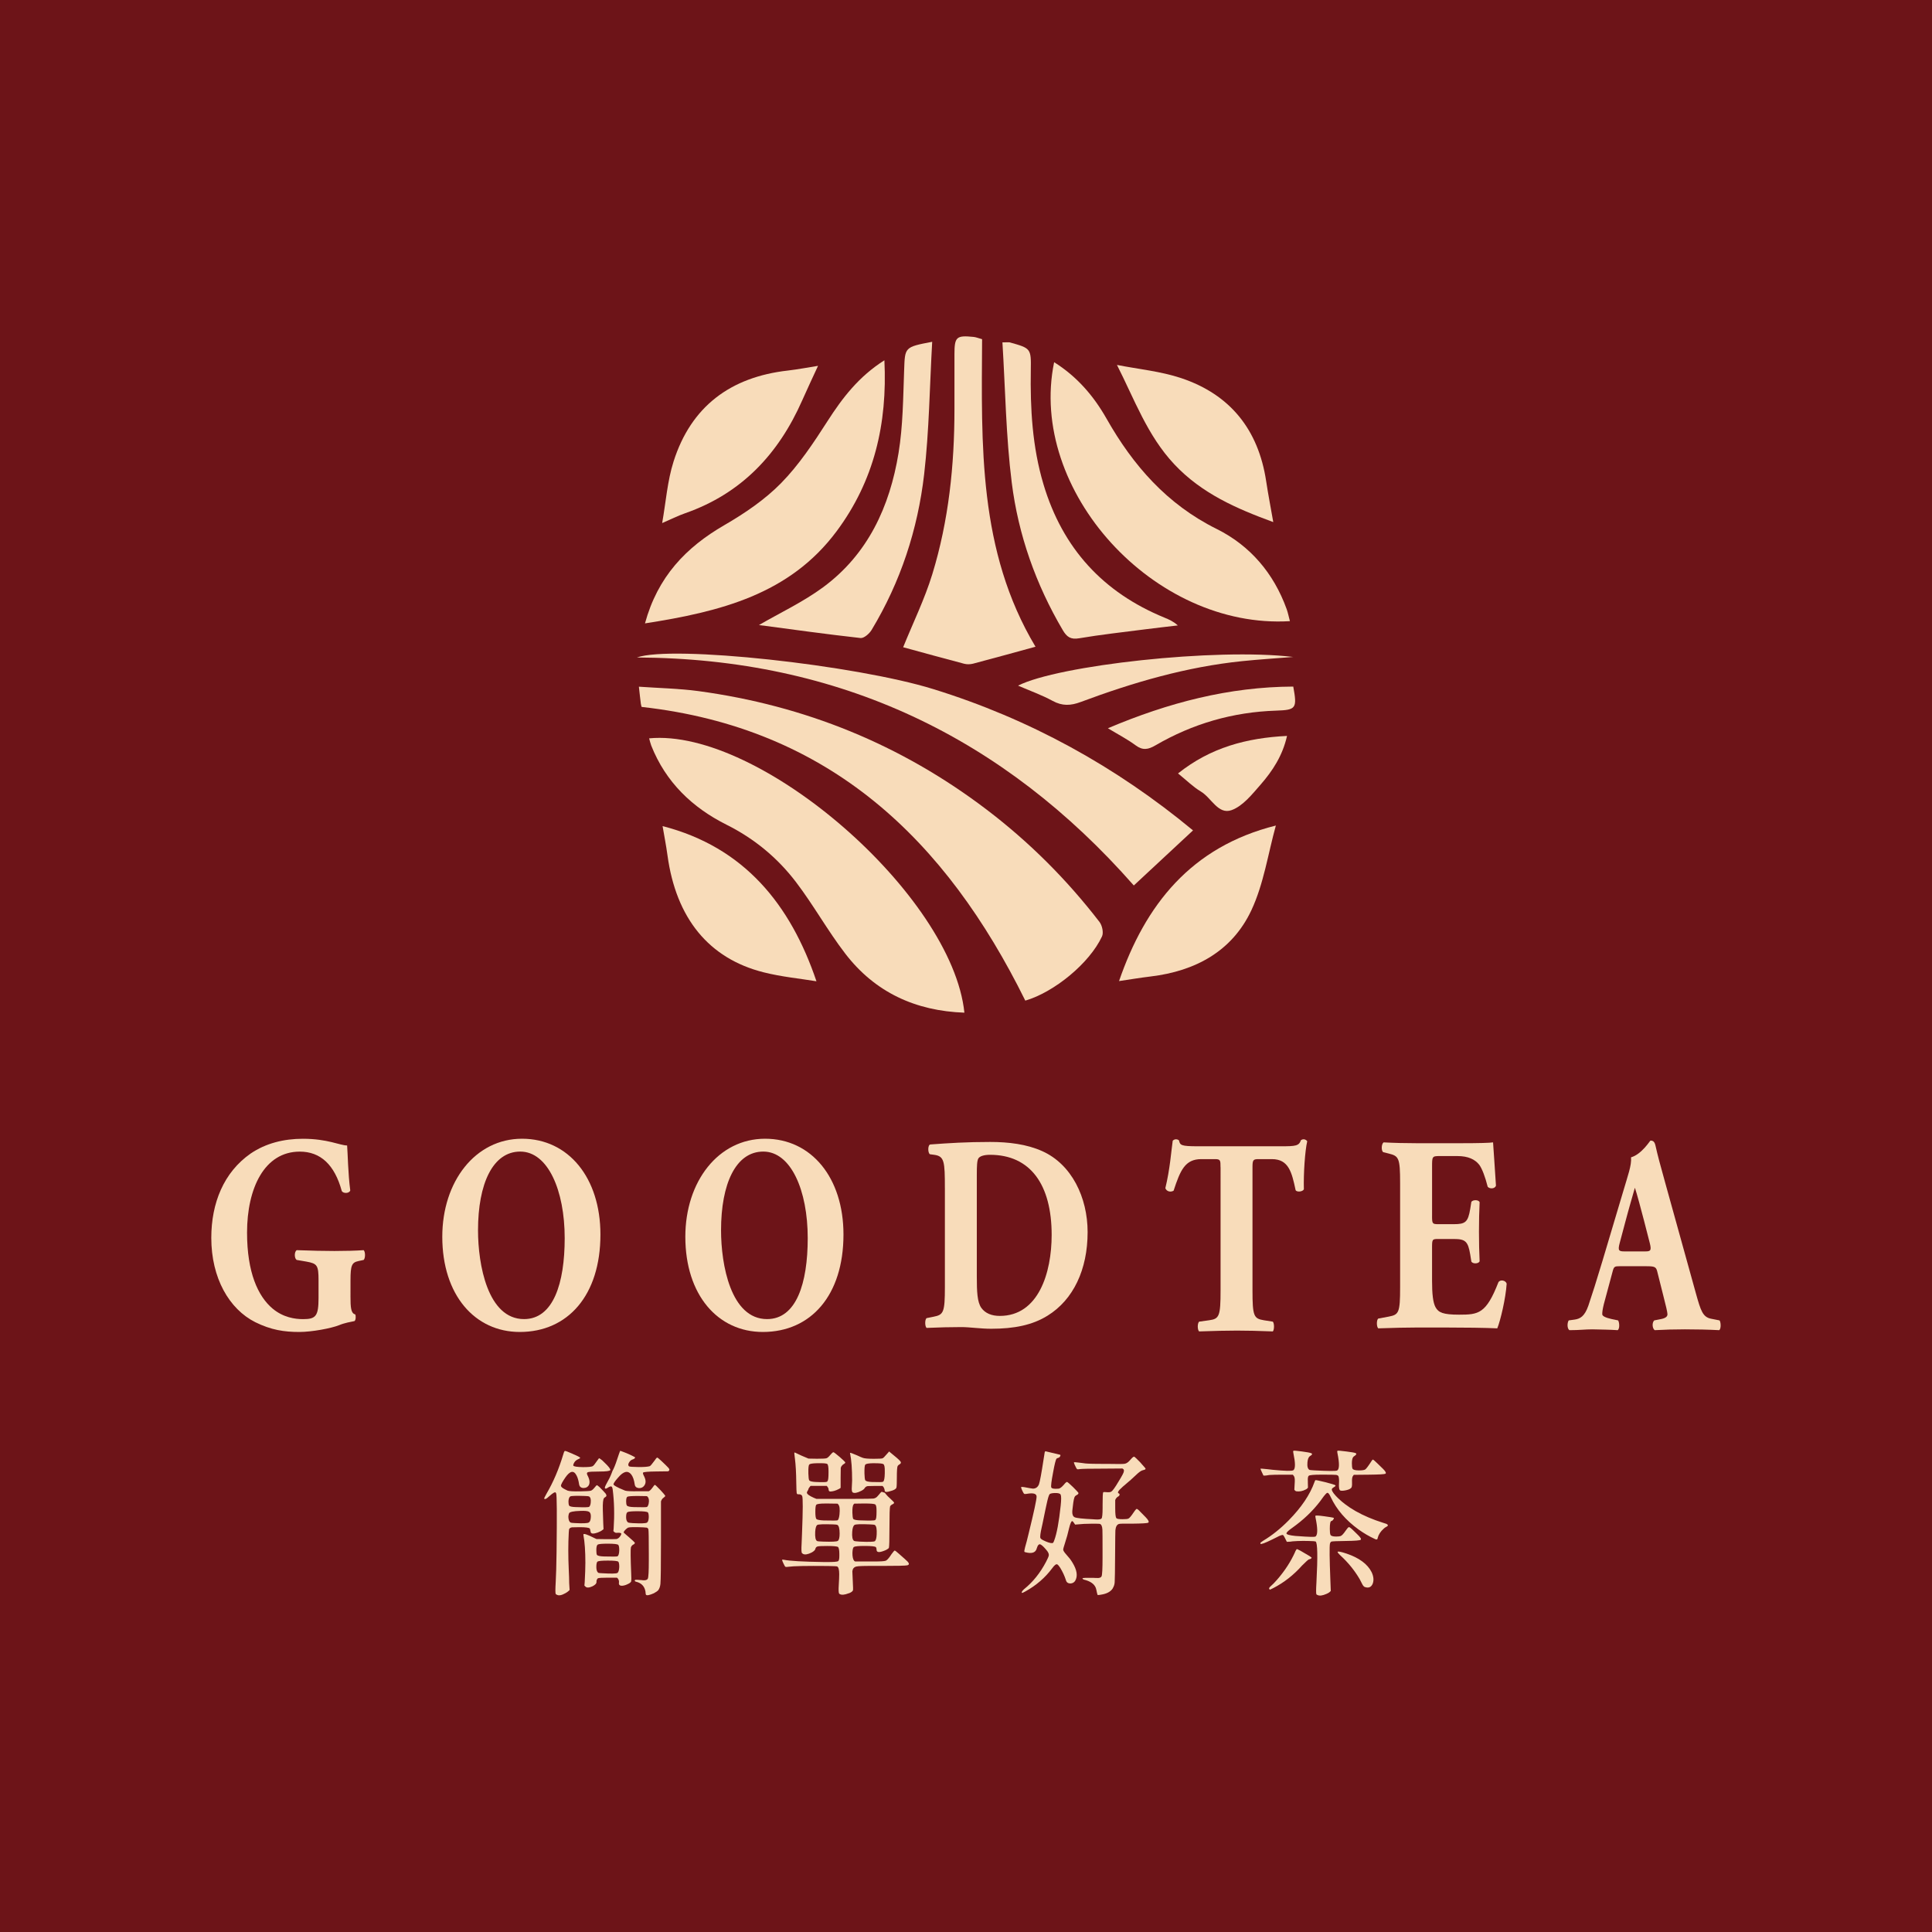 <svg xmlns="http://www.w3.org/2000/svg" xmlns:xlink="http://www.w3.org/1999/xlink" id="&#x56FE;&#x5C42;_1" x="0px" y="0px" viewBox="0 0 1024 1024" style="enable-background:new 0 0 1024 1024;" xml:space="preserve"><style type="text/css">	.st0{fill:#6D1418;}	.st1{fill:#F8DCBA;}</style><rect class="st0" width="1024" height="1024"></rect><g>	<g>		<g>			<g>				<path class="st1" d="M543.43,530.35c-42.12-85.32-103.77-144.57-203.35-155.67c0.01,0.05-0.31-0.81-0.42-1.7     c-0.33-2.49-0.59-4.99-1.04-9.02c10.8,0.77,21.23,0.95,31.49,2.33c56.33,7.61,107.37,28.29,152.72,62.74     c22.64,17.2,42.59,37.11,59.92,59.62c1.44,1.87,2.26,5.7,1.34,7.67C577.42,510.64,558.58,525.95,543.43,530.35z"></path>			</g>			<g>				<path class="st1" d="M344.05,391.34c58.68-5.59,160.63,83.04,167.1,145.4c-25.88-0.91-47.35-10.75-63.12-31.27     c-9.34-12.15-16.83-25.72-26.11-37.91c-9.81-12.89-22.11-23.07-36.84-30.44c-18.2-9.1-32.24-22.59-39.9-41.93     C344.71,393.97,344.44,392.66,344.05,391.34z"></path>			</g>			<g>				<path class="st1" d="M683.68,329.22c-72.01,4.37-138.97-69.23-124.97-137.25c12.1,7.58,20.96,17.89,27.78,29.92     c14.09,24.86,32.06,45.4,58.3,58.43c17.82,8.85,30.29,23.5,37.15,42.48C682.67,324.83,683.08,326.99,683.68,329.22z"></path>			</g>			<g>				<path class="st1" d="M341.85,330.41c6.74-24.7,21.67-40.25,41.99-52.03c10.79-6.25,21.5-13.49,30.16-22.32     c9.51-9.7,17.22-21.37,24.62-32.89c7.9-12.29,16.49-23.56,30.13-32.21c1.65,33.8-5.52,63.95-25.27,90.54     C418.54,315.05,381.78,324.19,341.85,330.41z"></path>			</g>			<g>				<path class="st1" d="M632.32,440.13c-10.61,9.87-20.99,19.52-31.38,29.19C531.91,390.8,445,348.94,337.56,348.48     c18.65-6.64,115.63,3.92,157.09,16.75C545.65,381,591.53,406.32,632.32,440.13z"></path>			</g>			<g>				<path class="st1" d="M520.53,179.78c-0.31,55.93-2.12,112.19,28.31,163c-11.24,3.07-22.14,6.1-33.08,8.98     c-1.5,0.39-3.27,0.43-4.76,0.04c-10.99-2.89-21.93-5.92-32.31-8.75c5.24-12.94,11.4-25.5,15.45-38.7     c8.72-28.44,11.74-57.82,11.74-87.52c0-9.65,0-19.29,0-28.94c0-9.35,0.95-10.24,10.17-9.31     C517.38,178.71,518.67,179.27,520.53,179.78z"></path>			</g>			<g>				<path class="st1" d="M531.31,181.46c2.98,0,3.46-0.1,3.88,0.01c11.19,3.14,11.35,3.15,11.16,14.6     c-0.34,20.5,0.78,40.74,6.71,60.61c10.14,33.98,31.59,57.36,64.24,70.73c2.31,0.95,4.6,1.93,6.97,4.08     c-5.86,0.7-11.73,1.34-17.58,2.1c-11.6,1.5-23.23,2.77-34.75,4.72c-4.51,0.76-6.54-0.74-8.67-4.36     c-14.28-24.24-23.54-50.44-27.02-78.13C533.17,231.36,532.86,206.54,531.31,181.46z"></path>			</g>			<g>				<path class="st1" d="M402.26,331.29c11.24-6.52,23.36-12.2,33.94-19.98c23.84-17.54,35.41-42.84,40.05-71.21     c2.36-14.39,2.42-29.19,2.96-43.82c0.45-12.29,0.09-12.3,14.87-15.12c-1.34,23.68-1.59,47.04-4.25,70.12     c-3.38,29.32-12.5,57.15-27.87,82.62c-1.19,1.97-4.05,4.47-5.86,4.27C437.92,336.14,419.79,333.6,402.26,331.29z"></path>			</g>			<g>				<path class="st1" d="M676.23,437.55c-4.15,14.94-6.42,30.92-12.97,44.89c-10.19,21.74-29.67,32.25-53.3,35.1     c-5.88,0.71-11.72,1.7-16.85,2.45C606.98,479.73,631.18,448.83,676.23,437.55z"></path>			</g>			<g>				<path class="st1" d="M433.58,193.9c-2.75,5.99-5.68,12.15-8.43,18.39c-12.51,28.34-32.12,49.26-61.91,59.7     c-4.04,1.41-7.89,3.36-12.28,5.25c1.98-11.15,2.75-22.27,6.03-32.59c9.29-29.27,30.23-44.8,60.51-48.24     C423.09,195.76,428.63,194.68,433.58,193.9z"></path>			</g>			<g>				<path class="st1" d="M592.01,193.42c11.33,2.24,23.11,3.34,34.04,6.99c26.01,8.69,40.9,27.35,45.03,54.54     c1.09,7.2,2.49,14.36,3.78,21.77c-19.42-7.12-37.84-15.09-52.45-30.63C608.08,230.84,601.29,211.65,592.01,193.42z"></path>			</g>			<g>				<path class="st1" d="M432.74,520.1c-8.69-1.43-18.53-2.36-28-4.75c-29.13-7.33-46.42-28.74-50.96-62.01     c-0.74-5.4-1.8-10.75-2.6-15.49C394.43,448.98,418.98,479.4,432.74,520.1z"></path>			</g>			<g>				<path class="st1" d="M685.4,348.2c-8.98,0.73-17.98,1.29-26.94,2.21c-29.59,3.03-57.9,11.3-85.63,21.65     c-5.38,2.01-9.8,2.21-14.93-0.58c-5.77-3.14-12.03-5.36-18.31-8.08C560.78,352.62,644.44,343.3,685.4,348.2z"></path>			</g>			<g>				<path class="st1" d="M587.21,385.99c32.08-13.59,64.24-21.95,98.25-22.09c2.09,11.53,1.6,12.41-9.08,12.75     c-22.9,0.74-44.23,6.91-63.97,18.41c-3.85,2.24-6.7,2.78-10.47,0C597.57,391.82,592.68,389.3,587.21,385.99z"></path>			</g>			<g>				<path class="st1" d="M624.38,409.94c17.24-13.75,36.3-18.81,57.77-19.89c-2.32,10.4-7.65,18.54-14.04,25.85     c-4.5,5.14-9.35,11.31-15.33,13.48c-7.12,2.58-10.72-6.54-16.31-9.86C632.39,417.09,628.94,413.62,624.38,409.94z"></path>			</g>		</g>		<g>			<path class="st1" d="M185.76,686.88c0,6.22,0.24,9.18,2.49,9.77c0.47,0.59,0.36,3.11-0.36,3.55c-2.01,0.44-5.09,0.89-8.29,2.22    c-4.14,1.63-14.33,3.55-20.96,3.55c-8.05,0-14.92-1.04-23.33-5.18c-13.85-6.96-23.32-23.38-23.32-44.69    c0-18.5,6.63-34.78,20.84-44.69c8.05-5.48,17.64-7.84,27.71-7.84c13.14,0,19.65,3.55,23.44,3.55c0.36,4.44,0.47,14.8,1.66,23.83    c-0.47,1.63-3.67,1.78-4.5,0.3c-3.79-13.91-11.25-20.87-22.26-20.87c-18.83,0-27.94,19.54-27.94,42.92    c0,21.16,5.8,33.74,13.5,40.25c5.68,4.74,11.84,5.62,16.22,5.62c6.75,0,8.17-1.63,8.17-11.25v-9.32c0-7.99-0.71-8.88-6.39-9.92    l-5.21-0.89c-1.3-0.89-1.3-4.29,0-5.18c8.41,0.3,14.21,0.44,20.01,0.44c5.68,0,11.48-0.15,15.51-0.44c0.95,0.89,0.95,4.29,0,5.18    l-2.72,0.59c-3.55,0.74-4.26,2.22-4.26,10.21V686.88z"></path>			<path class="st1" d="M318.24,654.32c0,32.26-17.29,51.65-42.74,51.65c-23.8,0-41.08-19.54-41.08-50.47    c0-29.3,17.52-51.95,42.27-51.95C301.31,603.56,318.24,624.28,318.24,654.32z M275.74,610.36c-14.56,0-22.38,17.02-22.38,41.73    c0,18.06,5.09,47.06,24.39,47.06c15.51,0,21.55-18.94,21.55-42.92C299.3,630.93,290.42,610.36,275.74,610.36z"></path>			<path class="st1" d="M447.06,654.32c0,32.26-17.29,51.65-42.74,51.65c-23.8,0-41.08-19.54-41.08-50.47    c0-29.3,17.52-51.95,42.27-51.95C430.13,603.56,447.06,624.28,447.06,654.32z M404.55,610.36c-14.56,0-22.38,17.02-22.38,41.73    c0,18.06,5.09,47.06,24.39,47.06c15.51,0,21.55-18.94,21.55-42.92C428.11,630.93,419.23,610.36,404.55,610.36z"></path>			<path class="st1" d="M500.8,629.68c0-14.06-0.24-16.87-5.68-17.61l-2.25-0.3c-1.18-0.74-1.18-5.03,0.24-5.18    c9.95-0.74,19.18-1.33,31.73-1.33c9.71,0,19.42,1.18,27.59,4.88c15.51,6.96,24.03,24.42,24.03,42.92    c0,19.83-7.58,35.82-21.19,44.25c-8.05,5.03-17.76,6.96-29.95,6.96c-5.57,0-11.48-0.89-15.75-0.89c-5.68,0-11.72,0.15-18.47,0.44    c-0.95-0.89-0.95-4.44,0-5.18l3.67-0.74c5.33-1.04,6.04-2.22,6.04-15.84V629.68z M517.73,676.59c0,8.14,0.24,13.47,2.37,16.58    c2.13,2.96,5.56,4.29,9.83,4.29c20.48,0,27.47-22.79,27.47-42.92c0-26.64-11.25-42.47-32.68-42.47c-3.2,0-5.45,0.74-6.16,1.92    c-0.71,1.18-0.83,4-0.83,8.58V676.59z"></path>			<path class="st1" d="M646.9,618.65c0-3.55,0-4.29-2.84-4.29h-7.34c-8.64,0-11.13,5.92-14.68,16.72    c-1.42,0.89-3.67,0.59-4.38-1.33c2.49-10.21,3.08-19.39,3.91-25.16c0.47-0.44,1.07-0.74,1.66-0.74c0.59,0,1.18,0.15,1.66,0.59    c0.59,2.52,0.95,3.11,9.95,3.11h44.04c7.81,0,9.59-0.15,10.66-3.26c0.47-0.3,0.83-0.44,1.54-0.44s1.54,0.59,1.78,1.04    c-1.18,5.03-2.01,17.02-1.78,25.46c-0.59,1.33-3.79,1.63-4.38,0.44c-2.01-9.47-3.67-16.43-12.55-16.43h-7.1    c-2.84,0-3.2,0.44-3.2,4.29v65.27c0,13.76,0.71,14.95,6.04,15.84l4.74,0.74c0.83,0.89,0.83,4.29,0,5.18    c-7.7-0.3-13.62-0.44-18.94-0.44c-5.68,0-11.84,0.15-20.13,0.44c-0.95-0.89-0.95-4.29,0-5.18l5.33-0.74    c5.33-0.74,6.04-2.07,6.04-15.84V618.65z"></path>			<path class="st1" d="M759.02,644.4c0,4.14,0.12,4.44,3.31,4.44h8.17c6.16,0,7.58-1.04,8.76-8.14l0.59-3.7    c0.83-1.18,3.79-1.18,4.38,0.15c-0.24,4.74-0.35,10.06-0.35,15.69s0.12,10.95,0.35,15.69c-0.59,1.33-3.55,1.48-4.38,0.15    l-0.59-3.7c-1.18-7.1-2.61-8.29-8.76-8.29h-8.17c-3.2,0-3.31,0.15-3.31,4.59v17.61c0,6.81,0.47,11.54,1.89,14.06    c1.54,2.66,3.79,3.85,12.43,3.85c10.3,0,14.33-0.44,20.84-17.17c0.95-1.63,3.91-1.04,4.38,0.74c-0.47,7.7-3.32,19.68-4.97,23.68    c-6.27-0.3-17.64-0.44-27.35-0.44h-15.39c-5.68,0-11.48,0.15-20.36,0.44c-0.95-0.89-0.95-4.44,0-5.18l5.56-1.04    c5.33-1.04,6.04-1.92,6.04-15.54v-55.2c0-13.47-0.71-14.36-6.04-15.69l-2.96-0.74c-1.07-0.89-0.95-4.29,0.24-5.18    c5.56,0.3,11.37,0.44,17.05,0.44h25.1c7.58,0,14.33-0.15,15.87-0.44c0.12,2.37,0.95,13.02,1.54,22.94    c-0.47,1.63-3.2,1.92-4.38,0.59c-1.3-5.18-2.96-9.62-4.5-11.69c-2.25-2.81-5.8-4.59-11.6-4.59h-9.47c-3.91,0-3.91,0.3-3.91,5.77    V644.4z"></path>			<path class="st1" d="M858.59,671.12c-2.84,0-3.2,0.15-3.91,2.96l-4.62,17.17c-0.71,2.96-0.83,4.14-0.83,5.33    c0,0.89,1.54,1.78,4.85,2.52l3.55,0.74c0.71,1.04,0.95,4.44-0.24,5.18c-4.14-0.3-8.41-0.3-13.38-0.44    c-4.03,0-6.75,0.44-12.2,0.44c-1.3-0.89-1.18-4-0.35-5.18l3.2-0.44c2.84-0.44,5.21-1.63,7.22-7.4    c2.01-5.92,4.26-13.02,7.46-23.68l10.77-36.11c2.72-9.32,4.74-14.5,4.38-18.8c5.68-1.63,10.06-8.88,10.3-8.88    c1.54,0,2.25,0.74,2.72,2.96c0.95,4.29,2.37,9.77,5.33,20.28l16.1,58.01c2.49,8.88,3.55,12.28,7.93,13.17l4.5,0.89    c0.71,0.74,0.95,4.29-0.12,5.18c-5.68-0.3-12.08-0.44-18.23-0.44c-5.92,0-10.54,0.15-15.98,0.44c-1.3-0.89-1.54-4-0.24-5.18    l3.79-0.74c2.72-0.59,3.2-1.63,3.2-2.52c0-1.04-0.83-4.59-2.25-10.06l-3.2-12.73c-0.59-2.37-1.54-2.66-5.68-2.66H858.59z     M872.08,663.27c2.72,0,3.32-0.44,2.37-4.29l-3.08-11.99c-1.66-6.36-3.79-14.36-4.85-17.46c-0.95,3.4-3.31,11.4-5.09,18.2    l-2.96,11.1c-1.07,4-0.47,4.44,2.49,4.44H872.08z"></path>		</g>		<g>			<path class="st1" d="M294.55,844.86c-0.24-0.38-0.24-2.56,0-6.55c0.19-3.18,0.34-8.46,0.44-15.84    c0.24-19.83,0.17-30.14-0.22-30.95c-0.1-0.16-0.19-0.32-0.29-0.49c-0.39-0.32-1.45,0.3-3.2,1.86c-0.53,0.49-0.97,0.86-1.31,1.13    c-0.73,0.54-1.24,0.65-1.53,0.32c-0.1-0.16,0.31-1.05,1.24-2.67c3.59-6.14,6.52-13.01,8.8-20.61c0.29-1.13,0.58-1.8,0.87-2.02    c0.29-0.11,1.62,0.38,4,1.45h0.07l0.07,0.08c2.67,1.13,4,1.83,4,2.1c0,0.22-0.34,0.46-1.02,0.73c-0.87,0.38-1.53,0.89-1.96,1.54    c-0.53,0.86-0.75,1.48-0.65,1.86c0.24,0.49,1.96,0.76,5.16,0.81c2.76,0,4.46-0.16,5.09-0.49c0.44-0.21,1.24-1.18,2.4-2.91    c0.44-0.65,0.75-1.08,0.95-1.29c0.19-0.05,0.75,0.3,1.67,1.05c0.39,0.38,0.75,0.73,1.09,1.05c2.38,2.26,3.46,3.65,3.24,4.16    c-0.22,0.51-2.19,0.77-5.93,0.77c-3.2,0-5.16,0.11-5.89,0.32c-0.63,0.22-0.73,0.76-0.29,1.62c0.15,0.32,0.29,0.62,0.44,0.89    c0.73,1.62,0.87,2.99,0.44,4.12c-0.58,1.19-1.58,1.78-2.98,1.78c-1.36-0.05-2.13-0.73-2.33-2.02c-0.29-1.99-0.75-3.56-1.38-4.69    c-1.45-2.8-3.42-2.42-5.89,1.13c-1.6,2.32-2.38,3.8-2.33,4.45c0.05,0.54,0.77,1.16,2.18,1.86c0.53,0.27,0.97,0.49,1.31,0.65    c0.82,0.32,3.08,0.46,6.76,0.4c2.96-0.05,4.78-0.16,5.46-0.32c0.58-0.11,1.31-0.7,2.18-1.78c0.48-0.59,0.82-0.97,1.02-1.13    c0.19-0.11,0.7,0.22,1.53,0.97c1.6,1.62,2.67,2.75,3.2,3.39c0.63,0.86,0.61,1.48-0.07,1.86c-0.29,0.16-0.53,0.35-0.73,0.57    c-0.53,0.59-0.75,2.72-0.65,6.38c0.15,4.26,0.22,6.6,0.22,7.03l0.15,3.07l-0.51,0.4c-0.68,0.54-1.53,1-2.55,1.37    c-2.13,0.76-3.37,0.73-3.71-0.08c-0.05-0.05-0.12-0.38-0.22-0.97c-0.05-0.43-0.15-0.78-0.29-1.05c-0.39-0.48-2.21-0.73-5.46-0.73    c-1.99,0-3.3,0.03-3.93,0.08c-0.83,0.11-1.36,0.46-1.6,1.05c-0.05,0.16-0.1,0.7-0.15,1.62c-0.34,6.09-0.34,12.77,0,20.04    c0.05,0.65,0.1,1.83,0.15,3.56c0.05,1.62,0.07,2.75,0.07,3.39l0.22,3.56l-0.8,0.73c-0.39,0.32-0.87,0.65-1.45,0.97    c-1.99,1.13-3.49,1.4-4.51,0.81C294.88,845.15,294.69,845.02,294.55,844.86z M313.09,804.77c0.24-1.78-0.05-2.94-0.87-3.48    c-0.68-0.43-2.23-0.59-4.66-0.48c-3.69,0.11-5.67,0.54-5.96,1.29c-0.19,0.49-0.32,1.08-0.36,1.78c0.05,1.67,0.44,2.69,1.16,3.07    c0.24,0.16,1.04,0.27,2.4,0.32c4.17,0.22,6.59,0.11,7.27-0.32C312.61,806.63,312.95,805.91,313.09,804.77z M313.09,796.45    c0.19-1.72-0.1-2.83-0.87-3.31c-0.19-0.11-0.95-0.19-2.26-0.24c-4.56-0.16-7.13-0.08-7.71,0.24c-0.58,0.38-0.9,1.27-0.95,2.67    c0,1.02,0.12,1.75,0.36,2.18c0.29,0.49,1.55,0.76,3.78,0.81h0.15h0.07c4.02,0.16,6.23,0.11,6.62-0.16    C312.73,798.2,313,797.47,313.09,796.45z M342.19,844.45c0-0.59-0.1-1.19-0.29-1.78c-0.63-2.21-2.16-3.64-4.58-4.28    c-0.1,0-0.22-0.03-0.36-0.08c-0.58-0.27-0.7-0.57-0.36-0.89h0.07c0.05-0.05,0.1-0.08,0.15-0.08c0.05,0,0.11,0,0.18,0    c0.07,0,0.16,0,0.25,0c0.1,0,0.21,0,0.33,0c0.12,0,0.25,0,0.4,0c0.15,0,0.32,0.01,0.51,0.04c0.19,0.03,0.39,0.04,0.58,0.04    c0.29,0,0.7,0.03,1.24,0.08c0.19,0,0.34,0.03,0.44,0.08c1.41,0.11,2.28-0.19,2.62-0.89c0.34-0.75,0.51-3.91,0.51-9.46    c0-1.62,0-2.88,0-3.8c0-7.81-0.07-12.09-0.22-12.85c-0.1-0.38-0.36-0.67-0.8-0.89c-0.19-0.05-0.8-0.11-1.82-0.16    c-4.65-0.21-7.39-0.16-8.22,0.16c-0.24,0.16-0.56,0.4-0.95,0.73c-1.07,1.02-1.48,1.67-1.24,1.94l0.36,0.32    c0.24,0.22,0.59,0.53,1.05,0.93c0.46,0.4,0.88,0.77,1.27,1.09c1.79,1.56,2.84,2.53,3.13,2.91c0.15,0.27-0.05,0.59-0.58,0.97    c-0.1,0.05-0.17,0.08-0.22,0.08c-0.58,0.32-0.99,0.81-1.24,1.46c-0.24,1.02-0.19,5.71,0.15,14.06c0.1,2.1,0.1,3.39,0,3.88    c-0.05,0.38-0.44,0.78-1.16,1.21c-1.36,0.75-2.57,1.16-3.64,1.21c-1.36,0.05-1.92-0.57-1.67-1.86c0.05-0.75-0.17-1.43-0.65-2.02    l-0.44-0.4h-4.87c-2.86,0-4.61,0.11-5.24,0.32c-0.53,0.54-0.78,1.19-0.73,1.94c0.05,0.81-0.68,1.59-2.18,2.34    c-1.84,0.81-3.08,0.83-3.71,0.08l-0.51-0.49l0.15-1.7c0.24-4.36,0.36-7.84,0.36-10.43c0-6.09-0.34-10.94-1.02-14.55    c-0.05-0.21-0.05-0.38,0-0.49c0.19-0.54,2.21,0.16,6.04,2.1l0.87,0.4l5.31,0.08c2.91,0,4.65-0.03,5.24-0.08    c0.68-0.11,1.31-0.54,1.89-1.29c0.44-0.59,0.68-1.08,0.73-1.45c-0.1-0.49-0.83-0.67-2.18-0.57c-0.58,0.11-1.09-0.03-1.53-0.4    l-0.51-0.49l0.15-1.37c0.48-7.33,0.32-14.22-0.51-20.69c-0.05-0.43-0.15-0.81-0.29-1.13c-0.29-0.75-1.09-0.67-2.4,0.24    c-0.53,0.38-0.95,0.51-1.24,0.4c-0.05,0-0.1-0.05-0.15-0.16c-0.24-0.21,0.02-1.02,0.8-2.42c1.21-2.1,2.11-3.93,2.69-5.5    c0.29-0.86,0.63-1.64,1.02-2.34c0.73-1.51,1.67-4.09,2.84-7.76c0.34-1.02,0.56-1.62,0.65-1.78h0.29    c0.19,0.05,0.45,0.15,0.76,0.28c0.31,0.13,0.67,0.27,1.05,0.4c0.39,0.13,0.8,0.3,1.24,0.48c0.44,0.19,0.87,0.38,1.31,0.57    c0.44,0.19,0.85,0.38,1.24,0.57c0.39,0.19,0.74,0.36,1.05,0.53c0.31,0.16,0.57,0.3,0.76,0.4c0.19,0.11,0.29,0.19,0.29,0.24    c-0.1,0.43-0.53,0.78-1.31,1.05c-0.58,0.16-1.12,0.54-1.6,1.13c-0.83,1.08-0.95,1.91-0.36,2.51c0.19,0.22,1.94,0.35,5.24,0.4    c2.91,0,4.85-0.16,5.82-0.49c0.39-0.21,1.21-1.18,2.47-2.91c0.63-0.97,1.09-1.51,1.38-1.62c0.19-0.05,0.92,0.51,2.18,1.7    c1.89,1.78,3.1,2.96,3.64,3.56c0.68,0.7,0.85,1.24,0.51,1.62l-0.44,0.4l-6.33,0.08c-4.17,0.05-6.5,0.24-6.98,0.57    c-0.24,0.22-0.05,0.92,0.58,2.1c1.11,2.26,0.95,4.07-0.51,5.41c-0.63,0.54-1.41,0.78-2.33,0.73c-1.26-0.11-1.99-0.73-2.18-1.86    c-0.34-2.48-0.99-4.31-1.96-5.5c-1.79-2.1-4.07-1.51-6.84,1.78c-0.05,0.05-0.17,0.19-0.36,0.4c-1.41,1.62-2.11,2.69-2.11,3.23    c0.1,0.38,0.99,0.97,2.69,1.78l0.15,0.08l0.07,0.08h0.07c1.55,0.7,2.62,1.16,3.2,1.37c0.87,0.27,3.2,0.38,6.98,0.32h5.53    l0.65-0.4c0.44-0.38,0.95-0.97,1.53-1.78c0.44-0.7,0.8-1.1,1.09-1.21c0.24,0.05,1.21,0.97,2.91,2.75    c1.5,1.62,2.35,2.61,2.55,2.99c0.1,0.22-0.12,0.51-0.65,0.89c-0.58,0.38-0.99,0.81-1.24,1.29l-0.36,0.81v20.85    c0,13.31-0.1,20.96-0.29,22.95c-0.15,1.35-0.53,2.45-1.16,3.31c-0.44,0.48-1.21,1.02-2.33,1.62c-2.33,1.02-3.71,1.29-4.15,0.81    C342.31,845.18,342.23,844.88,342.19,844.45z M328.22,821.66c0-1.46-0.17-2.4-0.51-2.83c-0.44-0.43-2.3-0.65-5.6-0.65    c-2.96,0-4.73,0.16-5.31,0.48c-0.49,0.32-0.73,1.29-0.73,2.91c0,1.24,0.1,2.07,0.29,2.5c0.34,0.54,1.65,0.84,3.93,0.89h0.07h0.07    c4.22,0.11,6.5,0.08,6.84-0.08C327.86,824.52,328.17,823.44,328.22,821.66z M328.22,830.55c0-1.51-0.17-2.45-0.51-2.83    c-0.44-0.38-2.28-0.57-5.53-0.57c-3.01,0-4.83,0.16-5.46,0.49c-0.44,0.32-0.65,1.29-0.65,2.91c0,1.51,0.34,2.53,1.02,3.07    c0.24,0.11,0.99,0.19,2.25,0.24c4.61,0.27,7.22,0.22,7.86-0.16C327.78,833.38,328.12,832.33,328.22,830.55z M343.79,797.02    c0.34-1.72,0.17-2.94-0.51-3.64l-0.36-0.4l-4.87-0.08c-3.1,0-4.95,0.14-5.53,0.4c-0.44,0.27-0.65,1.1-0.65,2.51    c0,0.97,0.12,1.67,0.36,2.1c0.34,0.54,1.65,0.84,3.93,0.89h0.07h0.07c4.12,0.11,6.33,0.08,6.62-0.08    C343.3,798.44,343.59,797.88,343.79,797.02z M343.86,804.13c0-1.24-0.15-2.07-0.44-2.5c-0.44-0.43-2.28-0.65-5.53-0.65    c-2.96,0-4.73,0.16-5.31,0.49c-0.49,0.27-0.73,1.16-0.73,2.67c0,1.4,0.36,2.34,1.09,2.83c0.24,0.11,1.04,0.22,2.4,0.32    c4.36,0.22,6.86,0.13,7.49-0.24C343.47,806.71,343.81,805.74,343.86,804.13z"></path>			<path class="st1" d="M444.8,844.64c-0.34-0.32-0.41-1.91-0.22-4.77c0.15-2.42,0.22-4.28,0.22-5.58c0-2.32-0.36-3.66-1.09-4.04    c-0.24-0.11-1.89-0.19-4.95-0.24c-11.4-0.11-18.3,0.03-20.73,0.4c-0.83,0.11-1.36,0.14-1.6,0.08c-0.29-0.05-0.7-0.7-1.24-1.94    c-0.44-0.92-0.65-1.51-0.65-1.78c0-0.16,0.29-0.19,0.87-0.08c3.05,0.65,9.99,1.05,20.8,1.21c0.39,0,0.97,0,1.75,0    c3.68,0.05,5.79-0.11,6.33-0.49c0.39-0.32,0.58-1.27,0.58-2.83c0-0.38,0-0.67,0-0.89c0-1.94-0.22-3.18-0.65-3.72    c-0.49-0.38-2.4-0.57-5.75-0.57c-2.72,0-4.41,0.08-5.09,0.24c-0.68,0.16-1.09,0.62-1.24,1.37c-0.15,0.59-0.8,1.21-1.96,1.86    c-2.04,1.02-3.56,1.27-4.58,0.73c-0.19-0.11-0.36-0.24-0.51-0.4c-0.34-0.32-0.41-1.99-0.22-5.01c0.1-1.72,0.17-3.58,0.22-5.58    c0.48-12.17,0.51-18.75,0.07-19.72c-0.34-0.65-0.99-0.94-1.96-0.89h-0.07c-0.49,0.05-0.78-0.17-0.87-0.69    c-0.1-0.51-0.17-2.38-0.22-5.62c-0.05-5.01-0.29-9.27-0.73-12.77c0-0.16-0.02-0.32-0.07-0.49c-0.24-1.72-0.29-2.59-0.15-2.59    l0.51,0.16c0.34,0.16,0.82,0.39,1.45,0.69c0.63,0.3,1.24,0.58,1.82,0.85l3.64,1.54l4.51,0.08c2.76,0,4.41-0.08,4.95-0.24    c0.53-0.11,1.26-0.73,2.18-1.86c0.68-0.81,1.19-1.27,1.53-1.37c0.29,0,1.41,0.84,3.35,2.51c1.65,1.45,2.62,2.37,2.91,2.75    c0.19,0.32-0.02,0.65-0.65,0.97c-0.49,0.27-0.92,0.67-1.31,1.21l-0.36,0.81l-0.07,5.33v5.33l-0.58,0.4    c-0.1,0.05-0.24,0.14-0.44,0.24c-1.65,0.86-3.18,1.29-4.58,1.29c-0.49-0.05-0.75-0.43-0.8-1.13c0-0.43-0.17-0.86-0.51-1.29    l-0.44-0.57h-4.36h-4.22l-0.58,0.73c-0.34,0.38-0.53,0.73-0.58,1.05c-0.05,0.27-0.19,0.57-0.44,0.89    c-0.19,0.32-0.32,0.62-0.36,0.89c0,0.76,1.21,1.67,3.64,2.75l1.38,0.57H448c1.36,0,3.18,0,5.46,0c5.38,0,8.56-0.05,9.53-0.16    c0.92-0.16,1.67-0.62,2.25-1.37c0.24-0.27,0.44-0.48,0.58-0.65c0.34-0.38,0.61-0.7,0.8-0.97c0.53-0.59,0.9-0.75,1.09-0.49    c0.1,0.11,0.34,0.19,0.73,0.24c0.34,0,0.73,0.32,1.16,0.97c0.39,0.54,1.21,1.37,2.47,2.5c0.92,0.86,1.5,1.45,1.75,1.78    c0.19,0.32-0.02,0.65-0.65,0.97c-0.68,0.32-1.14,0.7-1.38,1.13c-0.24,0.7-0.36,4.47-0.36,11.31c0,6.41-0.1,9.97-0.29,10.67    c-0.1,0.27-0.49,0.59-1.16,0.97c-0.49,0.27-0.97,0.48-1.45,0.65c-2.62,1.02-3.93,0.84-3.93-0.57c0-0.59-0.12-1.05-0.36-1.37    c-0.39-0.43-2.38-0.65-5.96-0.65c-3.25,0-5.16,0.19-5.75,0.57c-0.44,0.38-0.68,1.46-0.73,3.23c0,1.89,0.29,3.23,0.87,4.04    l0.58,0.4h7.78c0.53,0,1.28,0,2.25,0c3.39,0,5.46-0.13,6.18-0.4c0.63-0.27,1.43-1.1,2.4-2.5c0.29-0.43,0.51-0.75,0.65-0.97    c0.82-1.13,1.38-1.78,1.67-1.94c0.24,0,0.99,0.57,2.25,1.7c2.76,2.42,4.32,3.83,4.66,4.2c0.92,1.02,0.85,1.67-0.22,1.94    c-0.87,0.22-5.45,0.32-13.75,0.32c-0.63,0-1.31,0-2.04,0c-6.55-0.05-10.28,0.05-11.2,0.32c-1.26,0.32-1.96,1.16-2.11,2.51    c0,0.16,0.1,2.4,0.29,6.71c0.1,1.72,0.12,2.8,0.07,3.23c-0.1,0.49-0.56,0.94-1.38,1.37c-0.29,0.16-0.63,0.3-1.02,0.4    c-2.13,0.81-3.66,0.94-4.58,0.4C445.02,844.91,444.9,844.81,444.8,844.64z M438.62,785c0.34-0.38,0.51-1.86,0.51-4.45v-0.81    c0-2.15-0.22-3.42-0.65-3.8c-0.44-0.32-2.06-0.46-4.87-0.4c-0.15,0-0.36,0-0.65,0c-2.28,0.05-3.61,0.27-4,0.65    c-0.39,0.38-0.56,1.75-0.51,4.12c0,0.27,0,0.49,0,0.65c0.05,1.94,0.19,3.15,0.44,3.64c0.34,0.49,1.48,0.78,3.42,0.89h0.15h0.07    c3.49,0.16,5.43,0.11,5.82-0.16C438.42,785.27,438.52,785.16,438.62,785z M445.02,812.8c0-2.64-0.41-4.18-1.24-4.61    c-0.24-0.11-1.04-0.19-2.4-0.24c-4.9-0.16-7.64-0.05-8.22,0.32c-0.58,0.38-0.95,1.56-1.09,3.56c-0.15,2.8,0.17,4.45,0.95,4.93    c0.24,0.16,1.28,0.27,3.13,0.32c4.8,0.16,7.44,0.03,7.93-0.4C444.7,816.25,445.02,814.96,445.02,812.8z M444.94,802.7    c0.29-2.8,0.07-4.58-0.65-5.33l-0.36-0.4l-5.24-0.08c-0.19,0-0.58,0-1.16,0c-2.86,0-4.49,0.22-4.87,0.65    c-0.34,0.32-0.51,1.56-0.51,3.72c0,2.05,0.17,3.31,0.51,3.8c0.34,0.43,1.65,0.7,3.93,0.81h0.15h0.07    c4.46,0.11,6.84,0.08,7.13-0.08C444.41,805.45,444.75,804.43,444.94,802.7z M451.49,787.99c0.05-0.81,0.1-1.89,0.15-3.23    c0-6.19-0.36-11.02-1.09-14.47c-0.05-0.11-0.05-0.19,0-0.24c0.05-0.16,1.26,0.27,3.64,1.29c1.6,0.76,2.67,1.21,3.2,1.37    c0.87,0.32,2.79,0.48,5.75,0.48c2.52,0,4.05-0.08,4.58-0.24c0.44-0.16,1.14-0.83,2.11-2.02l1.45-1.62l0.44,0.4    c2.96,2.37,4.75,3.93,5.38,4.69c0.58,0.65,0.53,1.19-0.15,1.62c-0.58,0.32-0.97,0.65-1.16,0.97c-0.29,0.48-0.44,2.53-0.44,6.14    c0,2.96-0.07,4.74-0.22,5.33c-0.1,0.38-0.49,0.76-1.16,1.13c-0.53,0.27-1.12,0.49-1.75,0.65c-2.04,0.7-3.13,0.7-3.27,0    c-0.1-0.92-0.36-1.67-0.8-2.26l-0.44-0.4h-4.07c-1.84,0-3.08,0.03-3.71,0.08c-0.73,0.11-1.29,0.49-1.67,1.13    c-0.29,0.49-0.92,0.97-1.89,1.45c-2.04,1.02-3.49,1.29-4.36,0.81C451.51,790.79,451.34,789.77,451.49,787.99z M464.66,813.29    c0.15-2.8-0.17-4.47-0.95-5.01c-0.24-0.16-1.12-0.27-2.62-0.32c-4.75-0.21-7.47-0.12-8.15,0.28c-0.68,0.4-1.09,1.6-1.24,3.6    c-0.19,2.64,0.12,4.26,0.95,4.85c0.24,0.16,1.26,0.3,3.05,0.4c4.75,0.22,7.42,0.13,8-0.24    C464.24,816.41,464.56,815.23,464.66,813.29z M464.07,805.45c0.34-0.43,0.51-1.78,0.51-4.04c0-0.05,0-0.35,0-0.89    c0-1.78-0.23-2.83-0.69-3.15c-0.46-0.32-2.41-0.49-5.86-0.49l-5.24,0.08l-0.36,0.4c-0.49,0.59-0.7,2.07-0.65,4.44    c0.05,1.67,0.19,2.75,0.44,3.23c0.39,0.49,1.72,0.76,4,0.81h0.15h0.07c4.51,0.16,6.96,0.11,7.35-0.16    C463.83,805.64,463.93,805.56,464.07,805.45z M468.15,785.24c0.48-0.43,0.75-1.89,0.8-4.36c0-0.65,0-1,0-1.05    c0.05-2.15-0.19-3.42-0.73-3.8c-0.39-0.32-1.99-0.49-4.8-0.49c-0.05,0-0.34,0-0.87,0c-2.23,0.05-3.54,0.3-3.93,0.73    c-0.34,0.43-0.49,1.99-0.44,4.69c0.05,1.94,0.19,3.15,0.44,3.64c0.34,0.49,1.48,0.78,3.42,0.89h0.07h0.07    c3.49,0.11,5.38,0.08,5.67-0.08C467.95,785.35,468.05,785.3,468.15,785.24z"></path>			<path class="st1" d="M581.38,844.03c-0.15-0.86-0.34-1.67-0.58-2.42c-0.83-2.1-2.91-3.56-6.25-4.36c-0.05,0-0.12-0.03-0.22-0.08    c-0.39-0.16-0.58-0.38-0.58-0.65c0.1-0.21,1.99-0.3,5.67-0.24c0.29,0,0.73,0.03,1.31,0.08c0.24,0,0.44,0,0.58,0    c1.36,0.11,2.21-0.19,2.55-0.89c0.34-0.81,0.51-4.09,0.51-9.86c0-1.62,0-2.88,0-3.8c0-6.68-0.02-10.37-0.07-11.07    c-0.1-1.83-0.58-2.86-1.45-3.07c-0.1-0.05-1.45-0.08-4.07-0.08c-3.01,0-5.7,0.14-8.07,0.4l-0.87,0.08l-0.44-0.65    c-0.44-0.75-0.83-1.16-1.16-1.21c-0.49,0.11-1.04,1.45-1.67,4.04c-0.49,2.26-1.21,4.88-2.18,7.84c-0.58,1.72-0.87,2.83-0.87,3.31    c0.05,0.54,0.65,1.46,1.82,2.75c1.16,1.24,2.16,2.53,2.98,3.88c2.52,4.04,3.03,7.33,1.53,9.86c-0.53,0.81-1.31,1.27-2.33,1.37    c-1.36,0.05-2.21-0.51-2.55-1.7c0-0.05-0.02-0.13-0.07-0.24c-0.68-2.1-1.67-4.23-2.98-6.38c-0.58-0.92-1.09-1.51-1.53-1.78    c-0.58-0.32-1.48,0.35-2.69,2.02c-3.73,5.01-8.46,9.1-14.18,12.28c-1.02,0.59-1.65,0.86-1.89,0.81    c-0.29-0.32,0.07-0.97,1.09-1.94c4.7-3.77,8.61-8.62,11.71-14.55c0.82-1.56,1.31-2.67,1.45-3.31c0.15-0.86-0.32-1.89-1.38-3.07    c-1.31-1.56-2.33-2.5-3.05-2.83c-0.78-0.32-1.43,0.38-1.96,2.1c-0.05,0.16-0.1,0.32-0.15,0.49c-0.73,1.83-2.59,2.37-5.6,1.62    c-0.29-0.05-0.53-0.13-0.73-0.24c-0.19-0.16-0.1-0.97,0.29-2.42c0.53-1.78,1.16-4.2,1.89-7.27c2.81-11.48,4.22-18.01,4.22-19.6    c0-1.59-1.7-2.09-5.09-1.5c-0.68,0.11-1.12,0.14-1.31,0.08c-0.29-0.05-0.68-0.62-1.16-1.7c-0.44-0.97-0.65-1.59-0.65-1.86    c0-0.21,0.51-0.24,1.53-0.08c2.52,0.49,4.1,0.76,4.73,0.81c1.5,0,2.57-0.75,3.2-2.26c0.48-1.29,1.31-5.74,2.47-13.33    c0.29-1.94,0.48-3.15,0.58-3.64c0.1-0.38,0.24-0.57,0.44-0.57l7.78,1.86c0.15,0.11,0.17,0.3,0.07,0.57    c-0.19,0.59-0.63,0.97-1.31,1.13c-0.24,0.05-0.46,0.16-0.66,0.32c-0.44,0.38-1.07,2.86-1.89,7.44c-0.87,4.53-1.19,7.14-0.95,7.84    c0.19,0.49,0.99,0.73,2.4,0.73c0.68,0,1.21-0.03,1.6-0.08c0.73-0.16,1.65-0.89,2.76-2.18c0.73-0.92,1.26-1.37,1.6-1.37    c0.29,0.05,1.33,0.94,3.13,2.67c1.55,1.56,2.5,2.56,2.84,2.99c0.19,0.43,0,0.81-0.58,1.13c-0.53,0.27-0.92,0.54-1.16,0.81    c-0.44,0.49-0.83,2.26-1.16,5.33c-0.15,1.24-0.24,2.07-0.29,2.5c-0.1,1.73,0.31,2.82,1.24,3.27c0.92,0.46,4.22,0.82,9.89,1.09    c0.24,0,0.61,0.03,1.09,0.08c1.84,0.11,2.93-0.05,3.27-0.49c0.39-0.49,0.58-2.4,0.58-5.74c0-0.65,0-1.16,0-1.54    c0-3.93,0.1-6.11,0.29-6.55c0.1-0.21,0.58-0.27,1.45-0.16c1.31,0.16,2.25,0.08,2.84-0.24c0.73-0.43,2.01-2.21,3.85-5.33    c1.07-1.72,1.82-3.02,2.25-3.88c0.73-1.35,0.82-2.26,0.29-2.75l-0.51-0.32l-10.55,0.08c-6.89,0-10.89,0.08-12,0.24    c-0.63,0.11-1.07,0.13-1.31,0.08c-0.24-0.05-0.68-0.78-1.31-2.18c-0.34-0.81-0.51-1.29-0.51-1.45c0.05-0.16,0.85-0.13,2.4,0.08    c0.39,0.05,1.04,0.13,1.96,0.24c0.97,0.11,1.57,0.19,1.82,0.24c1.55,0.16,5.19,0.24,10.91,0.24h0.15h0.07h0.07h0.07h0.07h0.07    h0.07h0.07h0.07h0.07h0.07h0.07h0.07h0.07h0.07h0.07h0.07h0.07h0.07h0.07h0.07h0.07H588h0.07h0.07h0.07h0.07h0.07    c4.32,0.11,6.91,0.08,7.78-0.08c0.87-0.16,1.72-0.7,2.55-1.62c0.19-0.21,0.36-0.4,0.51-0.57c0.1-0.11,0.24-0.27,0.44-0.49    c0.73-0.81,1.26-1.16,1.6-1.05c0.24,0.11,1.26,1.08,3.05,2.91c1.5,1.67,2.42,2.72,2.76,3.15c0.24,0.38,0.12,0.65-0.36,0.81    c-0.53,0.16-0.97,0.3-1.31,0.4c-0.78,0.27-1.89,1.1-3.35,2.51c-1.31,1.29-3.66,3.37-7.06,6.22c-0.05,0-0.1,0.05-0.15,0.16    c-2.23,1.94-2.81,3.04-1.75,3.31c0.15,0.11,0.27,0.27,0.36,0.48c0,0.54-0.34,0.97-1.02,1.29c-0.34,0.22-0.66,0.54-0.95,0.97    l-0.36,0.73v4.36c0,2.96,0.19,4.72,0.58,5.25c0.29,0.38,1.41,0.57,3.35,0.57c1.55,0,2.57-0.11,3.05-0.32    c0.58-0.27,1.48-1.32,2.69-3.15c0.73-1.08,1.24-1.72,1.53-1.94c0.29-0.16,0.8,0.14,1.53,0.89c1.94,1.94,3.08,3.1,3.42,3.48    c1.5,1.56,1.94,2.53,1.31,2.91c-0.53,0.27-3.32,0.43-8.36,0.49c-0.34,0-0.73,0-1.16,0c-3.54-0.05-5.53,0-5.96,0.16    c-1.07,0.32-1.7,1.43-1.89,3.31c-0.05,0.54-0.1,4.85-0.15,12.93c-0.05,8.4-0.12,13.25-0.22,14.55c-0.05,1.13-0.36,2.18-0.95,3.15    c-0.05,0.05-0.1,0.16-0.15,0.32c-1.16,1.72-3.25,2.8-6.25,3.23c-0.53,0.11-0.95,0.16-1.24,0.16c-0.19,0.05-0.36,0.03-0.51-0.08    C581.69,845.21,581.57,844.78,581.38,844.03z M558.76,816.47c1.36-3.61,2.5-9.75,3.42-18.43c0.34-3.12,0.34-5.06,0-5.82    c-0.29-0.65-1.33-0.94-3.13-0.89c-1.36,0.05-2.25,0.24-2.69,0.57c-0.44,0.43-0.99,2.26-1.67,5.49c-0.1,0.54-0.32,1.54-0.65,2.99    c-0.68,3.45-1.19,5.93-1.53,7.43c-0.05,0.27-0.15,0.7-0.29,1.29c-0.78,3.39-1.04,5.41-0.8,6.06c0.19,0.49,0.99,1.02,2.4,1.62    c0.24,0.11,0.41,0.19,0.51,0.24c1.94,0.81,3.2,1.05,3.78,0.73C558.3,817.6,558.52,817.17,558.76,816.47z"></path>			<path class="st1" d="M697.74,845.06c-0.24-0.32-0.24-2.45,0-6.38c0.73-13.79,0.58-21.01-0.44-21.66    c-0.15-0.05-0.51-0.11-1.09-0.16c-3.93-0.21-7.61-0.19-11.06,0.08c-0.92,0.16-1.75,0.24-2.47,0.24h-0.65l-0.87-1.78    c-0.44-0.91-0.8-1.51-1.09-1.78c-0.44-0.21-1.6,0.19-3.49,1.21c-0.68,0.38-1.38,0.73-2.11,1.05c-4.03,1.99-6.16,2.78-6.4,2.34    c-0.05-0.11-0.07-0.21-0.07-0.32c0-0.21,0.51-0.65,1.53-1.29c4.61-2.75,9.09-6.33,13.46-10.75c6.79-6.9,11.37-13.71,13.75-20.45    c0.19-0.54,0.34-0.83,0.44-0.89c0.24-0.11,2.08,0.27,5.53,1.13c2.91,0.76,4.58,1.27,5.02,1.54c0.34,0.22,0.1,0.57-0.73,1.05    c-0.39,0.22-0.7,0.46-0.95,0.73c-0.49,0.65,0.17,1.94,1.96,3.88c5.67,6.03,14.06,10.8,25.17,14.3c0.58,0.16,1.09,0.32,1.53,0.49    c1.21,0.54,1.19,1.1-0.07,1.7c-0.39,0.16-0.8,0.46-1.24,0.89c-1.7,1.51-2.76,3.15-3.2,4.93c-0.05,0.11-0.07,0.24-0.07,0.4    c-0.19,0.49-0.65,0.54-1.38,0.16c-2.96-1.35-5.87-3.04-8.73-5.09c-6.74-4.9-11.61-10.56-14.62-16.97    c-0.15-0.27-0.27-0.51-0.36-0.73c-0.58-1.19-1.09-1.75-1.53-1.7c-0.44,0.05-1.41,1.13-2.91,3.23c-0.24,0.38-0.53,0.78-0.87,1.21    c-3.98,5.23-8.92,9.94-14.84,14.14c-1.94,1.35-2.96,2.32-3.05,2.91c0,0.59,1.6,1.05,4.8,1.37c0.34,0.05,0.75,0.08,1.24,0.08    c5.67,0.43,8.78,0.51,9.31,0.24c0.05-0.05,0.15-0.13,0.29-0.24c0.97-1.13,0.9-4.39-0.22-9.78c-0.1-0.49-0.12-0.81-0.07-0.97    c0.15-0.27,1.75-0.19,4.8,0.24c2.71,0.38,4.24,0.62,4.58,0.73c0.29,0.05,0.44,0.19,0.44,0.4c0,0.05-0.05,0.16-0.15,0.32    c-0.44,0.7-0.83,1.05-1.16,1.05c-0.58,0.05-0.87,1.43-0.87,4.12c0,1.62,0.12,2.69,0.36,3.23c0.29,0.59,1.28,0.89,2.98,0.89    c1.07,0,1.84-0.08,2.33-0.24c0.68-0.21,1.6-1.19,2.76-2.91c0.78-1.13,1.33-1.75,1.67-1.86c0.34-0.05,1.21,0.62,2.62,2.02    c0.87,0.81,1.48,1.4,1.82,1.78c1.65,1.56,2.27,2.53,1.85,2.91c-0.41,0.38-3.07,0.59-7.96,0.65c-4.46,0.05-6.98,0.16-7.56,0.32    c-0.34,0.11-0.61,0.49-0.8,1.13c-0.29,1.62-0.22,8,0.22,19.15l0.22,5.9l-0.51,0.49c-0.39,0.38-0.97,0.73-1.75,1.05    c-2.09,0.92-3.64,1.13-4.65,0.65C698.15,845.35,697.93,845.22,697.74,845.06z M686.39,790.02l-0.36-0.4l0.15-2.91    c0.05-0.43,0.07-0.83,0.07-1.21c0.1-1.72-0.1-2.83-0.58-3.31l-0.44-0.57h-5.31c-3.35,0-5.72,0.05-7.13,0.16    c-1.21,0.22-2.04,0.32-2.47,0.32h-0.65l-0.8-1.7c-0.49-1.02-0.75-1.67-0.8-1.94c0-0.11,1.24-0.03,3.71,0.24    c0.82,0.11,1.75,0.22,2.76,0.32c6.59,0.65,10.23,0.73,10.91,0.24c0.05,0,0.1-0.03,0.15-0.08c1.02-0.92,0.99-3.88-0.07-8.89    c-0.15-0.65-0.17-1.08-0.07-1.29c0.15-0.21,1.72-0.11,4.73,0.32c2.47,0.32,4.05,0.62,4.73,0.89c0.82,0.32,0.63,0.84-0.58,1.54    c-0.78,0.49-1.24,1.62-1.38,3.39c-0.19,2.16,0.19,3.48,1.16,3.96c0.19,0.05,1.09,0.14,2.69,0.24c7.22,0.38,11.18,0.4,11.86,0.08    c1.26-0.65,1.33-3.69,0.22-9.13c-0.15-0.65-0.17-1.08-0.07-1.29c0.15-0.21,1.77-0.11,4.87,0.32c2.67,0.32,4.29,0.62,4.87,0.89    c0.58,0.32,0.34,0.84-0.73,1.54c-0.15,0.11-0.29,0.22-0.44,0.32c-0.58,0.54-0.87,1.72-0.87,3.56c0,1.4,0.12,2.34,0.36,2.83    c0.34,0.59,1.5,0.89,3.49,0.89c1.55,0,2.62-0.16,3.2-0.49c0.53-0.32,1.65-1.8,3.35-4.45c0.24-0.38,0.46-0.65,0.65-0.81    c0.24-0.05,1.09,0.65,2.55,2.1c1.65,1.56,2.62,2.51,2.91,2.83c1.41,1.4,1.82,2.26,1.24,2.59c-0.49,0.27-3.37,0.43-8.66,0.49    l-8.07,0.08l-0.36,0.48c-0.49,0.49-0.68,1.73-0.58,3.72c0.05,0.92,0,1.64-0.15,2.18c-0.24,0.81-1.24,1.4-2.98,1.78    c-1.5,0.32-2.52,0.38-3.05,0.16c-0.63-0.27-0.87-1.56-0.73-3.88c0.1-1.45,0.02-2.64-0.22-3.56c-0.19-0.48-0.66-0.77-1.38-0.85    c-0.73-0.08-2.93-0.12-6.62-0.12c-0.29,0-0.73,0-1.31,0c-3.78,0-5.94,0.19-6.47,0.57c-0.44,0.32-0.61,1.29-0.51,2.91    c0,0.38,0,0.65,0,0.81l0.07,2.59l-0.44,0.49c-0.15,0.16-0.39,0.32-0.73,0.49c-1.65,0.86-3.3,1.19-4.95,0.97    C686.83,790.37,686.58,790.24,686.39,790.02z M673.45,840.77c1.02-0.86,2.18-2.05,3.49-3.56c4.07-4.69,7.25-9.59,9.53-14.71    c0-0.05,0.02-0.13,0.07-0.24c0.39-0.81,0.7-1.21,0.95-1.21c0.19,0.05,0.75,0.32,1.67,0.81c4.02,2.26,6.04,3.53,6.04,3.8    c-0.19,0.43-0.65,0.7-1.38,0.81c-0.39,0.11-1.63,1.21-3.71,3.31c-4.46,5.01-9.5,8.97-15.13,11.88c-1.12,0.54-1.72,0.83-1.82,0.89    c-0.1-0.05-0.19-0.11-0.29-0.16C672.43,842.01,672.62,841.47,673.45,840.77z M723.27,841.1c-0.49-0.22-0.97-0.84-1.45-1.86    c-0.29-0.65-0.68-1.4-1.16-2.26c-2.72-4.63-6.13-8.84-10.26-12.61c-0.87-0.81-1.36-1.4-1.45-1.78c0-0.49,1.55-0.21,4.65,0.81    c6.74,2.26,11.2,5.55,13.38,9.86c1.07,2.26,1.26,4.31,0.58,6.14c-0.78,1.83-2.13,2.42-4.07,1.78    C723.44,841.18,723.36,841.15,723.27,841.1z"></path>		</g>	</g></g></svg>